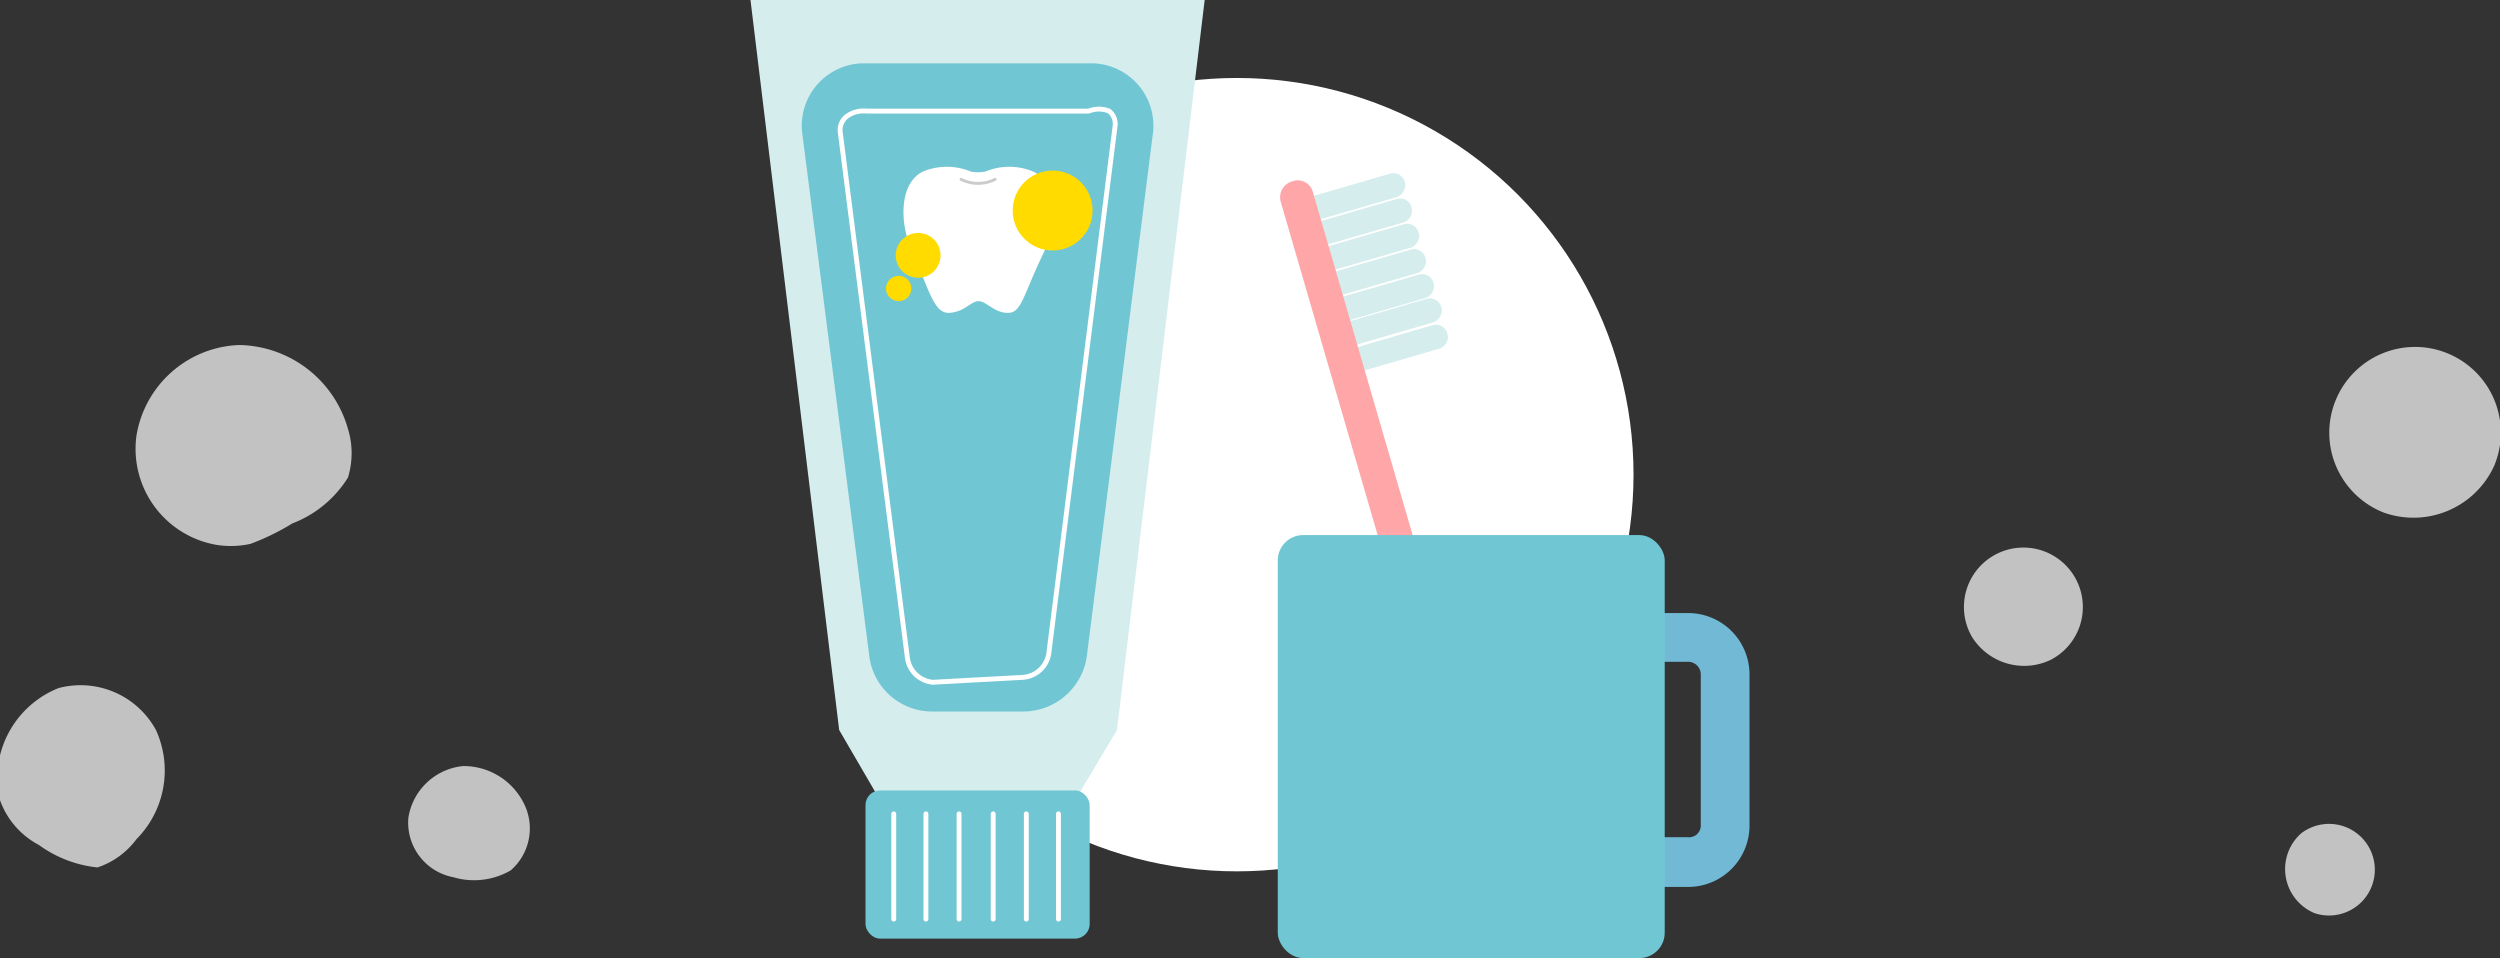 <svg xmlns="http://www.w3.org/2000/svg" viewBox="0 0 25.65 9.83"><rect x="0" y="0" width="25.65" height="9.83" fill="#333333" stroke="none"/><defs><style>.cls-1,.cls-7{fill:#fff;}.cls-2{fill:#d5eded;}.cls-3{fill:#ffa7a8;}.cls-4{fill:#71b9d4;}.cls-5{fill:#71c6d4;}.cls-6{fill:none;stroke:#fff;stroke-width:0.05px;}.cls-6,.cls-7{stroke-linecap:round;stroke-linejoin:round;}.cls-7{stroke:#cbcbcb;stroke-width:0.03px;}.cls-8{fill:#ffdb00;}.cls-9{opacity:0.7;}</style></defs><g id="レイヤー_2" data-name="レイヤー 2"><g id="text"><circle class="cls-1" cx="12.69" cy="4.87" r="4.07"/><rect class="cls-2" x="13.78" y="1.49" width="0.25" height="1.05" rx="0.12" transform="translate(11.96 -11.9) rotate(73.78)"/><rect class="cls-2" x="13.85" y="1.75" width="0.25" height="1.05" rx="0.12" transform="translate(12.26 -11.78) rotate(73.78)"/><rect class="cls-2" x="13.93" y="2.01" width="0.25" height="1.05" rx="0.12" transform="translate(12.56 -11.67) rotate(73.78)"/><rect class="cls-2" x="14" y="2.27" width="0.25" height="1.05" rx="0.12" transform="translate(12.86 -11.55) rotate(73.78)"/><rect class="cls-2" x="14.08" y="2.52" width="0.25" height="1.05" rx="0.12" transform="translate(13.16 -11.44) rotate(73.78)"/><rect class="cls-2" x="14.15" y="2.78" width="0.25" height="1.05" rx="0.12" transform="matrix(0.28, 0.96, -0.96, 0.28, 13.46, -11.33)"/><rect class="cls-2" x="14.23" y="3.04" width="0.25" height="1.05" rx="0.12" transform="translate(13.76 -11.21) rotate(73.78)"/><path class="cls-3" d="M15.26,9.36,13.14,2.07a.17.17,0,0,1,.12-.21h0a.16.16,0,0,1,.21.11l2.12,7.29a.17.17,0,0,1-.12.21h0A.16.16,0,0,1,15.26,9.36Z"/><path class="cls-4" d="M17.32,9.1h-.86a.64.64,0,0,1-.64-.63V6.92a.64.64,0,0,1,.64-.63h.86a.63.63,0,0,1,.63.63V8.47A.63.63,0,0,1,17.32,9.1Zm-.86-2.31a.13.13,0,0,0-.13.13V8.47a.12.12,0,0,0,.13.12h.86a.12.12,0,0,0,.13-.12V6.92a.13.13,0,0,0-.13-.13Z"/><rect class="cls-5" x="13.11" y="5.49" width="3.97" height="4.34" rx="0.26"/><polygon class="cls-2" points="10.28 0 9.79 0 7.7 0 8.61 7.49 9 8.16 9.79 8.16 10.28 8.16 11.06 8.16 11.46 7.49 12.36 0 10.28 0"/><path class="cls-5" d="M8.92,6.74,8.23,1.36A.64.64,0,0,1,8.89.65h2.28a.64.64,0,0,1,.66.71l-.68,5.38a.66.66,0,0,1-.66.56H9.57A.65.65,0,0,1,8.92,6.74Z"/><path class="cls-6" d="M9.57,7a.29.29,0,0,1-.26-.25l-.69-5.4a.18.18,0,0,1,.06-.15.29.29,0,0,1,.21-.06h2.28a.28.28,0,0,1,.21,0,.17.17,0,0,1,.06.16l-.68,5.41a.29.29,0,0,1-.27.24Z"/><rect class="cls-5" x="8.88" y="8.11" width="2.3" height="1.52" rx="0.15"/><line class="cls-6" x1="9.17" y1="8.35" x2="9.17" y2="9.43"/><line class="cls-6" x1="9.5" y1="8.35" x2="9.5" y2="9.43"/><line class="cls-6" x1="9.84" y1="8.35" x2="9.84" y2="9.43"/><line class="cls-6" x1="10.19" y1="8.35" x2="10.19" y2="9.43"/><line class="cls-6" x1="10.53" y1="8.35" x2="10.53" y2="9.43"/><line class="cls-6" x1="10.86" y1="8.35" x2="10.86" y2="9.43"/><path class="cls-1" d="M10.6,1.76a.64.64,0,0,0-.49,0,.38.38,0,0,1-.15,0,.64.64,0,0,0-.49,0c-.23.11-.26.5-.1.85s.21.61.37.6.22-.12.3-.12.16.12.3.12.15-.16.36-.6S10.83,1.87,10.6,1.76Z"/><path class="cls-7" d="M9.86,1.84a.39.39,0,0,0,.35,0"/><circle class="cls-8" cx="9.42" cy="2.62" r="0.23"/><circle class="cls-8" cx="9.22" cy="2.96" r="0.13"/><circle class="cls-8" cx="10.8" cy="2.16" r="0.41"/><g class="cls-9"><path class="cls-1" d="M2.22,5.59A1,1,0,0,1,1.4,4.47a1.11,1.11,0,0,1,1.05-.93,1.18,1.18,0,0,1,1.12.86.85.85,0,0,1,0,.5A1.16,1.16,0,0,1,3,5.37a2.44,2.44,0,0,1-.43.21A.93.93,0,0,1,2.22,5.59Z"/><path class="cls-1" d="M4.65,9a.57.57,0,0,1-.46-.61.63.63,0,0,1,.56-.53.69.69,0,0,1,.65.44.57.57,0,0,1-.16.63A.75.75,0,0,1,4.65,9Z"/><path class="cls-1" d="M1,8.9A1.24,1.24,0,0,1,.4,8.67.84.84,0,0,1,0,8.21a.8.8,0,0,1,0-.46,1,1,0,0,1,.6-.69.88.88,0,0,1,1,.43,1,1,0,0,1-.2,1.12A.82.82,0,0,1,1,8.9Z"/></g><g class="cls-9"><path class="cls-1" d="M20.23,6.53a.63.63,0,0,0,.81.24.61.61,0,1,0-.81-.24Z"/><path class="cls-1" d="M23.75,9.37a.47.47,0,1,0-.14-.82A.49.49,0,0,0,23.75,9.37Z"/><path class="cls-1" d="M24.46,5.26a.91.91,0,0,0,1.13-.48.88.88,0,1,0-1.13.48Z"/></g></g></g></svg>